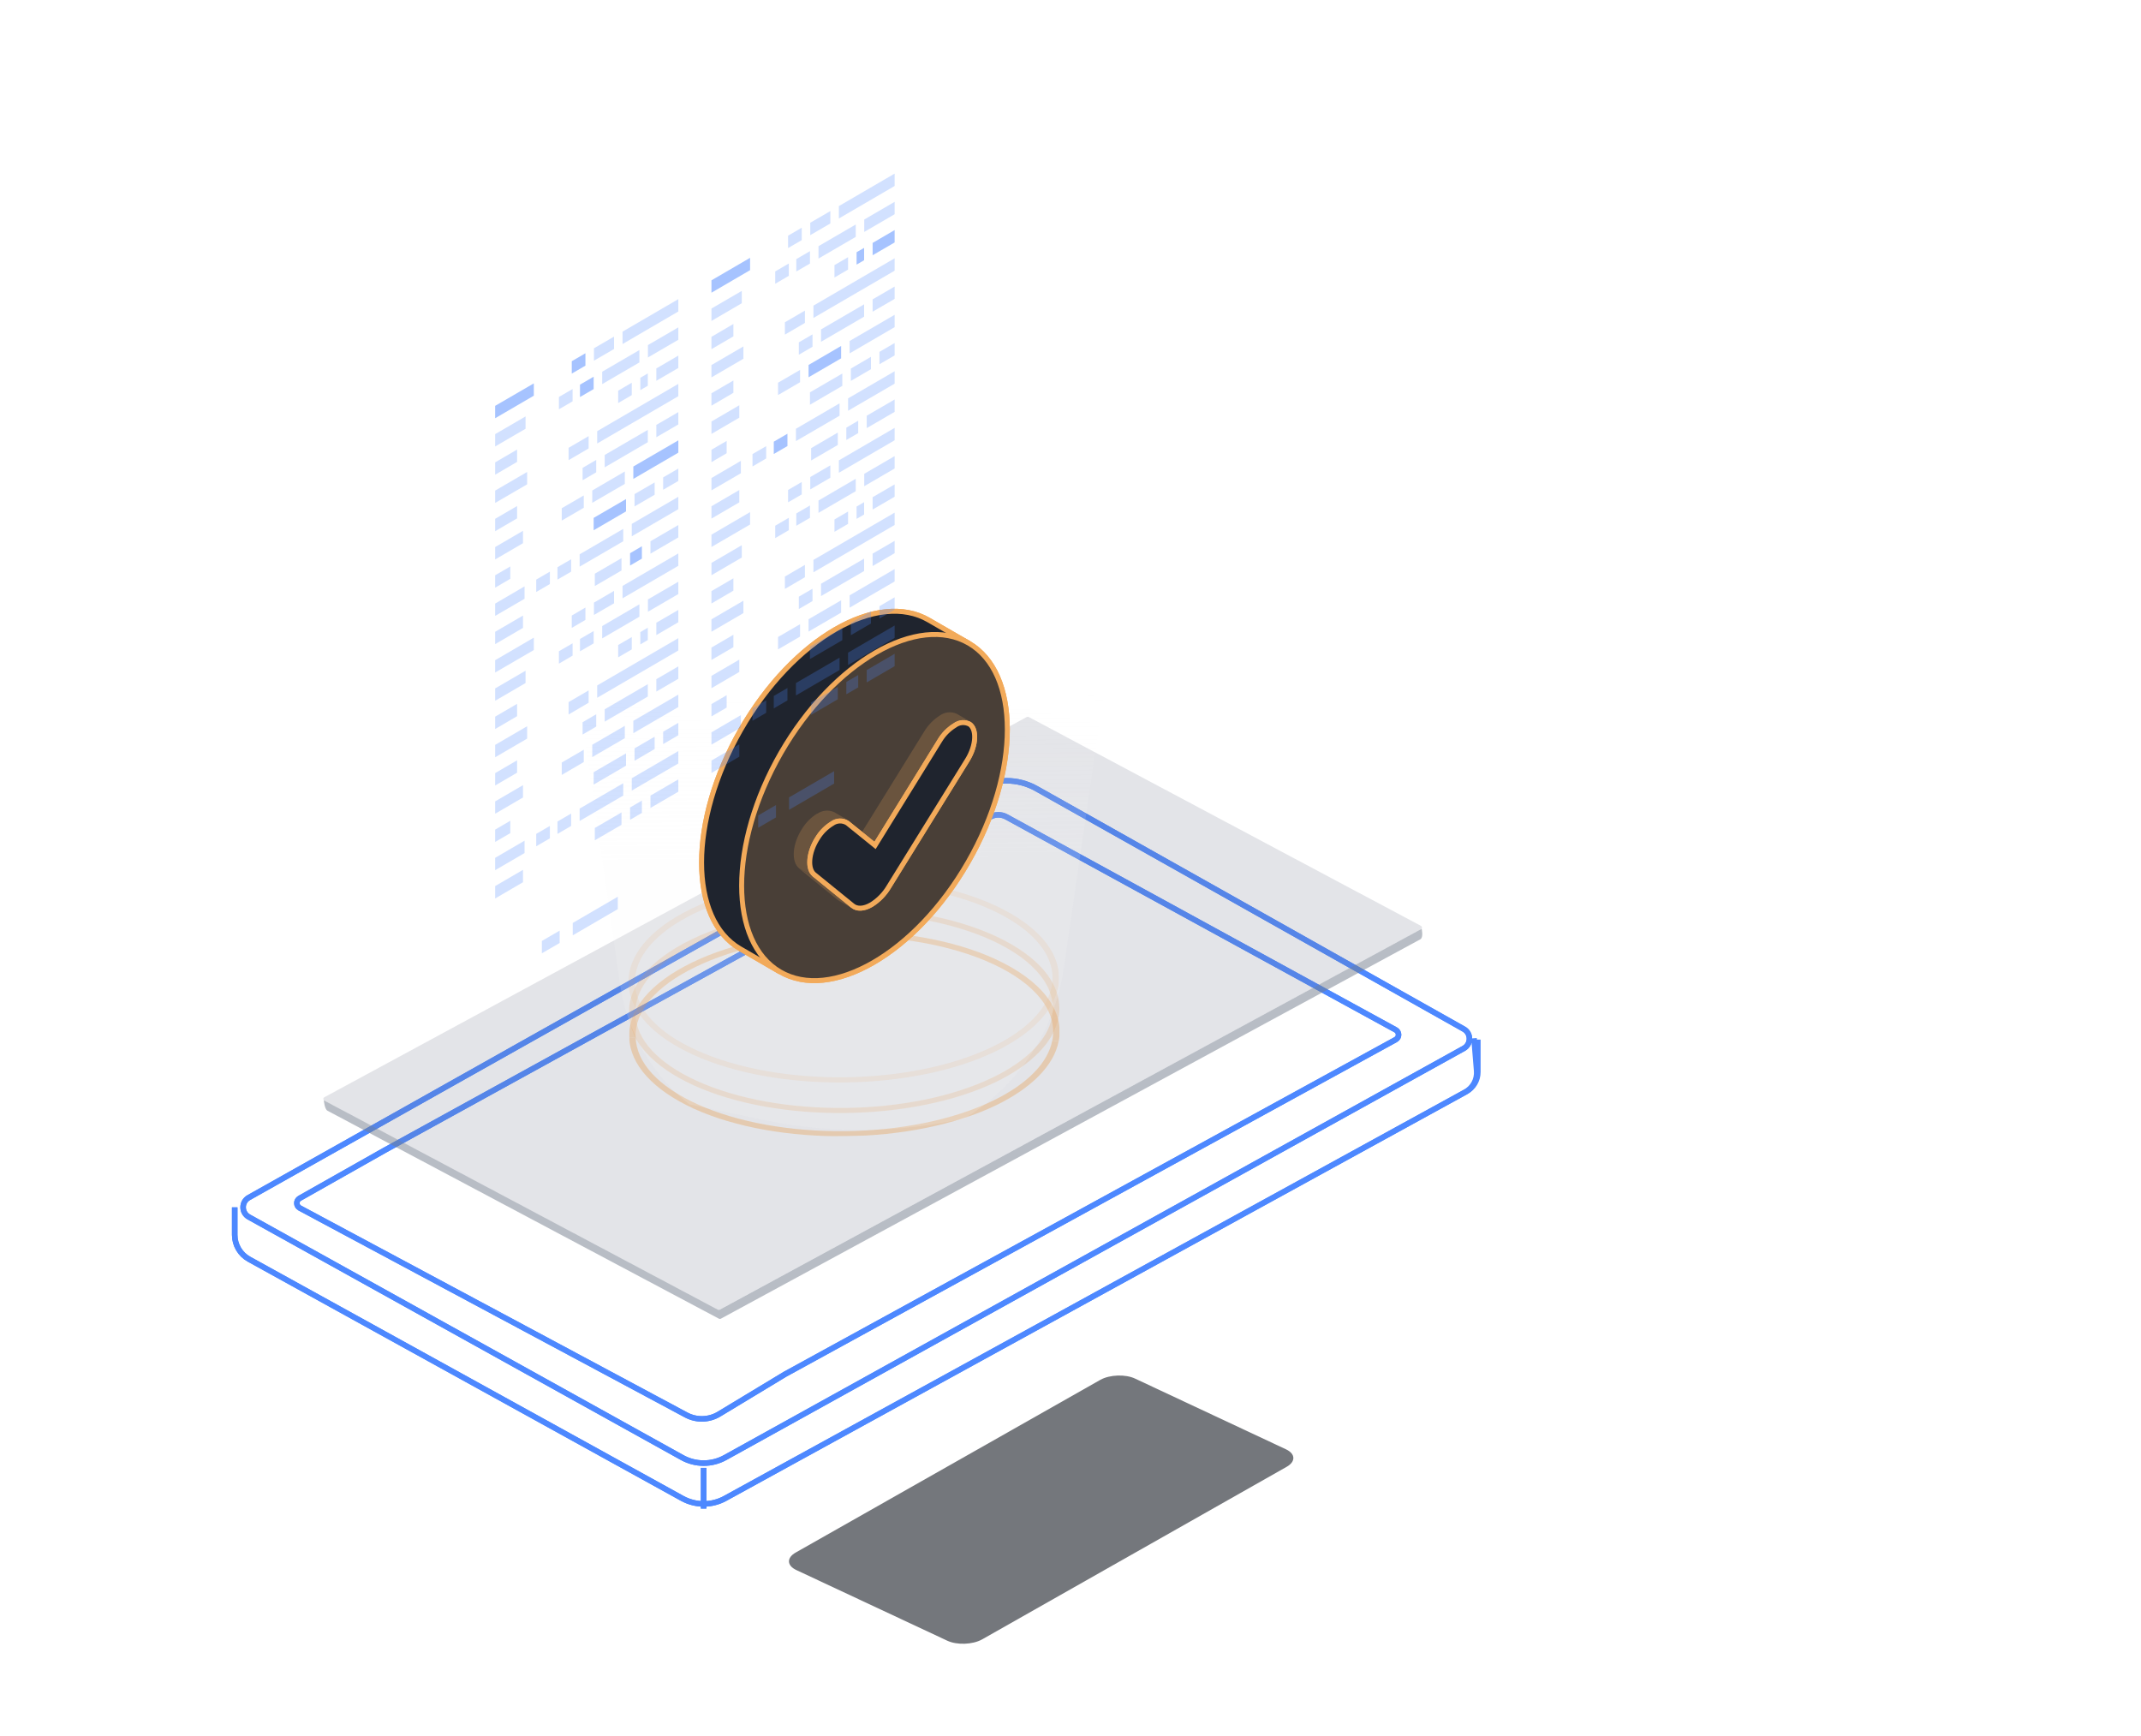 <svg width="370" height="300" viewBox="0 0 370 300" fill="none" xmlns="http://www.w3.org/2000/svg">
<g opacity="0.6" filter="url(#filter0_f_2810_54952)">
<path d="M137.547 268.272C135.921 269.166 135.952 270.535 137.616 271.317L163.705 283.528C165.372 284.307 168.065 284.214 169.691 283.32L222.314 253.502C223.94 252.605 223.909 251.235 222.245 250.456L196.155 238.231C194.488 237.451 191.795 237.545 190.166 238.442L137.547 268.272Z" fill="#181C24"/>
</g>
<g filter="url(#filter1_f_2810_54952)">
<path d="M40.563 208.637V213.405C40.563 215.151 41.512 216.758 43.04 217.602L117.903 258.932C120.204 260.203 122.996 260.207 125.301 258.942L253.404 188.626C254.631 187.953 255.394 186.664 255.394 185.264V179.655M121.599 260.692V253.658M125.321 251.878L252.952 181.179C254.265 180.452 254.271 178.566 252.963 177.83L179.104 136.277C175.895 134.471 171.976 134.47 168.765 136.274L42.993 206.955C41.685 207.69 41.69 209.575 43.002 210.304L117.88 251.874C120.194 253.159 123.006 253.16 125.321 251.878Z" stroke="#4D88FF" stroke-width="0.959"/>
<path d="M171.146 141.164L66.45 198.789L51.787 207.076C51.13 207.448 51.14 208.399 51.806 208.756L118.572 244.514C120.362 245.473 122.524 245.417 124.262 244.367L135.668 237.478L241.197 179.653C241.861 179.289 241.861 178.334 241.196 177.971L173.914 141.161C173.051 140.689 172.007 140.69 171.146 141.164Z" stroke="#4D88FF" stroke-width="0.959"/>
</g>
<path d="M40.563 208.637V213.405C40.563 215.151 41.512 216.758 43.04 217.602L117.903 258.932C120.204 260.203 122.996 260.207 125.301 258.942L253.215 188.73C254.541 188.002 255.315 186.564 255.192 185.056L254.733 179.416M121.599 260.692V253.658M125.321 251.878L252.952 181.179C254.265 180.452 254.271 178.566 252.963 177.83L179.104 136.277C175.895 134.471 171.976 134.47 168.765 136.274L42.993 206.955C41.685 207.69 41.69 209.575 43.002 210.304L117.88 251.874C120.194 253.159 123.006 253.16 125.321 251.878Z" stroke="#4D88FF" stroke-width="0.959"/>
<path d="M171.146 141.164L66.45 198.789L51.787 207.076C51.13 207.448 51.14 208.399 51.806 208.756L118.572 244.514C120.362 245.473 122.524 245.417 124.262 244.367L135.668 237.478L241.197 179.653C241.861 179.289 241.861 178.334 241.196 177.971L173.914 141.161C173.051 140.689 172.007 140.69 171.146 141.164Z" stroke="#4D88FF" stroke-width="0.959"/>
<path opacity="0.5" d="M124.388 226.32L245.689 160.517C245.689 160.517 246.029 161.974 245.468 162.314L124.588 227.875C124.53 227.907 124.462 227.922 124.392 227.918C124.321 227.914 124.251 227.892 124.189 227.855L56.594 191.941C56.086 191.67 55.962 190.149 55.962 190.149L124.014 226.306C124.074 226.338 124.139 226.356 124.205 226.359C124.27 226.361 124.333 226.348 124.388 226.32Z" fill="#737C8D"/>
<path style="mix-blend-mode:screen" opacity="0.2" d="M123.998 226.309L56.089 190.228C56.03 190.195 55.979 190.15 55.942 190.096C55.904 190.042 55.882 189.982 55.877 189.921C55.871 189.86 55.883 189.801 55.911 189.749C55.939 189.697 55.982 189.654 56.035 189.625L177.435 123.912C177.489 123.882 177.553 123.867 177.619 123.869C177.685 123.87 177.752 123.888 177.812 123.921L245.529 159.977C245.588 160.009 245.639 160.054 245.676 160.107C245.714 160.16 245.737 160.22 245.743 160.28C245.749 160.341 245.739 160.4 245.712 160.452C245.685 160.504 245.643 160.548 245.591 160.578L124.369 226.315C124.316 226.344 124.253 226.359 124.188 226.358C124.123 226.357 124.057 226.34 123.998 226.309Z" fill="url(#paint0_linear_2810_54952)"/>
<g opacity="0.52">
<g clip-path="url(#clip0_2810_54952)">
<g opacity="0.19">
<path d="M182.858 170.634L181.75 170.499C182.703 165.53 178.889 160.684 171.303 157.216C157.065 150.719 134.101 150.991 120.061 157.822C113.236 161.125 109.585 165.432 109.739 169.941L108.62 169.971C108.455 165.115 112.312 160.519 119.479 157.036C133.834 150.058 157.33 149.78 171.846 156.416C179.867 160.083 183.88 165.263 182.858 170.634Z" fill="#E98413"/>
</g>
<g opacity="0.5">
<path d="M182.968 179.926L181.86 179.79C182.813 174.821 179 169.975 171.413 166.507C157.175 160.011 134.211 160.283 120.172 167.113C113.346 170.422 109.695 174.723 109.85 179.232L108.731 179.262C108.565 174.406 112.422 169.816 119.589 166.333C133.944 159.349 157.441 159.071 171.963 165.713C179.977 169.391 183.99 174.56 182.968 179.926Z" fill="#E98413"/>
</g>
<g opacity="0.3">
<path d="M182.919 175.91L181.812 175.775C182.764 170.806 178.951 165.966 171.364 162.492C157.127 155.996 134.162 156.267 120.123 163.098C113.298 166.407 109.646 170.713 109.801 175.223L108.682 175.252C108.517 170.396 112.373 165.784 119.541 162.318C133.895 155.334 157.392 155.056 171.908 161.698C179.928 165.365 183.941 170.545 182.919 175.91Z" fill="#E98413"/>
</g>
<g opacity="0.5">
<path d="M146.134 196.351C136.648 196.463 127.121 194.874 119.887 191.583C112.883 188.361 108.893 184.002 108.729 179.261L109.849 179.248C109.995 183.653 113.759 187.723 120.437 190.778C134.675 197.274 157.639 197.002 171.678 190.171C177.505 187.348 181.116 183.659 181.846 179.806L182.953 179.942C182.166 184.065 178.328 187.978 172.247 190.952C165.08 194.425 155.614 196.239 146.134 196.351Z" fill="#E98413"/>
</g>
<g opacity="0.19">
<path d="M146.024 187.06C136.537 187.172 127.038 185.583 119.776 182.265C112.773 179.048 108.783 174.683 108.619 169.97L109.738 169.957C109.884 174.318 113.649 178.437 120.327 181.465C134.564 187.961 157.528 187.689 171.568 180.858C177.394 178.035 181.005 174.346 181.735 170.498L182.843 170.634C182.055 174.758 178.218 178.67 172.137 181.645C164.97 185.134 155.503 186.948 146.024 187.06Z" fill="#E98413"/>
</g>
<g opacity="0.3">
<path d="M146.088 192.341C136.602 192.453 127.102 190.858 119.841 187.54C112.837 184.324 108.847 179.959 108.684 175.252L109.803 175.238C109.949 179.643 113.713 183.708 120.391 186.763C134.629 193.259 157.593 192.987 171.632 186.156C177.459 183.333 181.07 179.644 181.8 175.791L182.907 175.926C182.12 180.056 178.282 183.962 172.201 186.937C165.034 190.409 155.568 192.229 146.088 192.341Z" fill="#E98413"/>
</g>
</g>
</g>
<g filter="url(#filter2_f_2810_54952)">
<path d="M98.811 111.717L107.135 169.979C108.311 178.211 112.601 185.678 119.121 190.839L132.046 193.54C142.234 195.669 152.735 195.827 162.983 194.005L166.51 193.378C175.882 187.754 182.235 178.22 183.815 167.404L191.256 116.469L98.811 111.717Z" fill="url(#paint1_linear_2810_54952)" fill-opacity="0.15"/>
</g>
<g filter="url(#filter3_f_2810_54952)">
<path d="M160.601 122.203L160.558 122.276L160.547 122.36C159.648 129.06 157.41 135.51 153.969 141.328L153.968 141.328L153.963 141.337C150.678 147.21 146.245 152.363 140.928 156.489L140.861 156.54L140.819 156.613L134.4 167.719L127.873 163.932C127.873 163.932 127.872 163.932 127.872 163.932C123.499 161.377 121.244 155.93 121.244 149.05C121.244 142.184 123.498 133.983 128.028 126.092C132.559 118.2 138.494 112.154 144.403 108.746C150.323 105.331 156.135 104.603 160.513 107.163L160.515 107.164L167.076 110.953L160.601 122.203Z" stroke="#F2AA5A" stroke-width="0.858"/>
</g>
<g filter="url(#filter4_f_2810_54952)">
<path d="M134.805 167.934C130.426 165.373 128.167 159.926 128.167 153.048C128.167 146.183 130.424 137.985 134.96 130.094C139.496 122.23 145.431 116.186 151.34 112.772C157.259 109.352 163.068 108.611 167.445 111.165C171.824 113.72 174.082 119.17 174.082 126.051C174.082 132.919 171.825 141.12 167.289 149.005C162.753 156.891 156.819 162.938 150.91 166.348C144.991 169.764 139.183 170.494 134.805 167.934Z" stroke="#F2AA5A" stroke-width="0.858"/>
</g>
<path d="M160.601 122.203L160.558 122.276L160.547 122.36C159.648 129.06 157.41 135.51 153.969 141.328L153.968 141.328L153.963 141.337C150.678 147.21 146.245 152.363 140.928 156.489L140.861 156.54L140.819 156.613L134.4 167.719L127.873 163.932C127.873 163.932 127.872 163.932 127.872 163.932C123.499 161.377 121.244 155.93 121.244 149.05C121.244 142.184 123.498 133.983 128.028 126.092C132.559 118.2 138.494 112.154 144.403 108.746C150.323 105.331 156.135 104.603 160.513 107.163L160.515 107.164L167.076 110.953L160.601 122.203Z" fill="#1F242E" stroke="#F2AA5A" stroke-width="0.858"/>
<path d="M134.805 167.934C130.426 165.373 128.167 159.926 128.167 153.048C128.167 146.183 130.424 137.985 134.96 130.094C139.496 122.23 145.431 116.186 151.34 112.772C157.259 109.352 163.068 108.611 167.445 111.165C171.824 113.72 174.082 119.17 174.082 126.051C174.082 132.919 171.825 141.12 167.289 149.005C162.753 156.891 156.819 162.938 150.91 166.348C144.991 169.764 139.183 170.494 134.805 167.934Z" fill="#493F37" stroke="#F2AA5A" stroke-width="0.858"/>
<g opacity="0.2">
<path d="M165.349 123.358L167.671 124.707C167.206 124.494 166.693 124.408 166.184 124.459C165.675 124.509 165.188 124.694 164.774 124.995C163.655 125.681 162.719 126.628 162.045 127.755L162.054 127.76L151.107 145.43L148.785 144.081L159.721 126.411L160.025 126.587L159.721 126.41C160.397 125.284 161.329 124.334 162.441 123.634C162.858 123.336 163.347 123.153 163.858 123.105C164.368 123.056 164.883 123.143 165.349 123.358Z" fill="#F2AA5A"/>
<path d="M147.348 157.05L145.037 155.701L144.727 155.491L147.049 156.84C147.143 156.917 147.243 156.987 147.348 157.05Z" fill="#F2AA5A"/>
<path d="M138.114 150.096L140.436 151.456L147.06 156.841L144.738 155.492L138.114 150.096Z" fill="#F2AA5A"/>
<path d="M146.474 141.69L144.152 140.341C143.683 140.129 143.166 140.043 142.654 140.094C142.155 140.143 141.678 140.319 141.267 140.605L141.233 140.585C140.189 141.231 139.307 142.109 138.657 143.15C136.909 145.804 136.677 148.9 138.115 150.072L140.437 151.421C138.999 150.249 139.243 147.153 140.979 144.499C141.632 143.47 142.514 142.605 143.557 141.973L143.566 141.978C143.982 141.678 144.471 141.493 144.981 141.442C145.492 141.392 146.007 141.477 146.474 141.69Z" fill="#F2AA5A"/>
</g>
<g filter="url(#filter5_f_2810_54952)">
<path d="M143.569 141.968C142.518 142.611 141.632 143.489 140.981 144.534C139.245 147.187 139.002 150.284 140.439 151.456L147.074 156.841C148.036 157.626 149.418 157.515 150.8 156.708C152.11 155.895 153.203 154.775 153.985 153.446L167.519 131.596C169.2 128.898 169.321 125.846 167.818 124.796C167.346 124.532 166.807 124.41 166.268 124.445C165.728 124.481 165.21 124.672 164.777 124.995C163.657 125.683 162.72 126.631 162.046 127.759L151.11 145.451L146.687 141.88C146.219 141.577 145.671 141.424 145.114 141.44C144.557 141.456 144.018 141.64 143.569 141.968Z" fill="#1F242E"/>
<path d="M143.792 142.334L143.807 142.325L143.822 142.315C144.201 142.038 144.656 141.882 145.126 141.869C145.589 141.856 146.045 141.981 146.435 142.229L150.84 145.785L151.219 146.091L151.475 145.677L162.411 127.985L162.411 127.985L162.414 127.98C163.053 126.911 163.94 126.012 165.001 125.361L165.018 125.351L165.034 125.339C165.4 125.065 165.839 124.903 166.296 124.873C166.745 124.844 167.194 124.943 167.589 125.16C168.158 125.569 168.483 126.408 168.434 127.56C168.385 128.707 167.962 130.074 167.155 131.369L167.154 131.37L153.62 153.22L153.62 153.22L153.615 153.229C152.87 154.496 151.828 155.564 150.579 156.34C149.271 157.102 148.106 157.129 147.345 156.508L147.344 156.507L140.71 151.123C140.149 150.665 139.855 149.771 139.948 148.584C140.04 147.412 140.506 146.043 141.34 144.769L141.34 144.769L141.345 144.761C141.961 143.773 142.799 142.942 143.792 142.334Z" stroke="#F2AA5A" stroke-width="0.858"/>
</g>
<path d="M143.792 142.334L143.807 142.325L143.822 142.315C144.201 142.038 144.656 141.882 145.126 141.869C145.589 141.856 146.045 141.981 146.435 142.229L150.84 145.785L151.219 146.091L151.475 145.677L162.411 127.985L162.411 127.985L162.414 127.98C163.053 126.911 163.94 126.012 165.001 125.361L165.018 125.351L165.034 125.339C165.4 125.065 165.839 124.903 166.296 124.873C166.745 124.844 167.194 124.943 167.589 125.16C168.158 125.569 168.483 126.408 168.434 127.56C168.385 128.707 167.962 130.074 167.155 131.369L167.154 131.37L153.62 153.22L153.62 153.22L153.615 153.229C152.87 154.496 151.828 155.564 150.579 156.34C149.271 157.102 148.106 157.129 147.345 156.508L147.344 156.507L140.71 151.123C140.149 150.665 139.855 149.771 139.948 148.584C140.04 147.412 140.506 146.043 141.34 144.769L141.34 144.769L141.345 144.761C141.961 143.773 142.799 142.942 143.792 142.334Z" fill="#1F242E" stroke="#F2AA5A" stroke-width="0.858"/>
<g opacity="0.5" clip-path="url(#clip1_2810_54952)" filter="url(#filter6_f_2810_54952)">
<path opacity="0.5" d="M144.969 37.756L154.607 32.141V30L144.969 35.615V37.756Z" fill="#4D88FF"/>
<path opacity="0.5" d="M140.024 40.635L143.497 38.615V36.474L140.024 38.494V40.635Z" fill="#4D88FF"/>
<path opacity="0.5" d="M136.193 42.867L138.555 41.494V39.352L136.193 40.726V42.867Z" fill="#4D88FF"/>
<path opacity="0.5" d="M149.353 40.079L154.607 37.019V34.878L149.353 37.938V40.079Z" fill="#4D88FF"/>
<path opacity="0.5" d="M141.447 44.684L147.883 40.937V38.796L141.447 42.543V44.684Z" fill="#4D88FF"/>
<path opacity="0.5" d="M137.613 46.917L139.975 45.544V43.403L137.613 44.776V46.917Z" fill="#4D88FF"/>
<path opacity="0.5" d="M133.969 49.037L136.321 47.663V45.532L133.969 46.906V49.037Z" fill="#4D88FF"/>
<path d="M150.804 44.109L154.607 41.898V39.757L150.804 41.978V44.109Z" fill="#4D88FF"/>
<path d="M148.031 45.726L149.332 44.968V42.837L148.031 43.585V45.726Z" fill="#4D88FF"/>
<path opacity="0.5" d="M144.209 47.956L146.561 46.583V44.442L144.209 45.815V47.956Z" fill="#4D88FF"/>
<path opacity="0.5" d="M140.576 54.946L154.607 46.776V44.635L140.576 52.815V54.946Z" fill="#4D88FF"/>
<path opacity="0.5" d="M135.642 57.824L139.104 55.804V53.673L135.642 55.693V57.824Z" fill="#4D88FF"/>
<path opacity="0.5" d="M150.804 53.864L154.607 51.653V49.522L150.804 51.733V53.864Z" fill="#4D88FF"/>
<path opacity="0.5" d="M141.886 59.065L149.332 54.722V52.591L141.886 56.924V59.065Z" fill="#4D88FF"/>
<path opacity="0.5" d="M138.053 61.298L140.415 59.925V57.784L138.053 59.157V61.298Z" fill="#4D88FF"/>
<path opacity="0.5" d="M146.831 61.066L154.607 56.531V54.4L146.831 58.925V61.066Z" fill="#4D88FF"/>
<path d="M139.736 65.196L145.36 61.924V59.783L139.736 63.065V65.196Z" fill="#4D88FF"/>
<path opacity="0.5" d="M134.46 68.266L138.264 66.054V63.923L134.46 66.135V68.266Z" fill="#4D88FF"/>
<path opacity="0.5" d="M151.985 62.944L154.607 61.419V59.278L151.985 60.803V62.944Z" fill="#4D88FF"/>
<path opacity="0.5" d="M147.043 65.822L150.516 63.802V61.661L147.043 63.691V65.822Z" fill="#4D88FF"/>
<path opacity="0.5" d="M139.974 69.942L145.568 66.68V64.549L139.974 67.801V69.942Z" fill="#4D88FF"/>
<path opacity="0.5" d="M146.561 70.983L154.607 66.297V64.156L146.561 68.842V70.983Z" fill="#4D88FF"/>
<path opacity="0.5" d="M137.552 76.225L145.088 71.842V69.701L137.552 74.094V76.225Z" fill="#4D88FF"/>
<path d="M133.721 78.456L136.083 77.083V74.952L133.721 76.325V78.456Z" fill="#4D88FF"/>
<path opacity="0.5" d="M130.047 80.609L132.409 79.226V77.095L130.047 78.468V80.609Z" fill="#4D88FF"/>
<path opacity="0.5" d="M149.783 73.983L154.607 71.176V69.035L149.783 71.842V73.983Z" fill="#4D88FF"/>
<path d="M129.627 46.685L122.951 50.583V48.442L129.627 44.554V46.685Z" fill="#4D88FF"/>
<path opacity="0.5" d="M128.195 52.4L122.951 55.46V53.319L128.195 50.269V52.4Z" fill="#4D88FF"/>
<path opacity="0.5" d="M126.743 58.127L122.95 60.339V58.208L126.743 55.986V58.127Z" fill="#4D88FF"/>
<path opacity="0.5" d="M128.475 61.995L122.95 65.217V63.086L128.475 59.864V61.995Z" fill="#4D88FF"/>
<path opacity="0.5" d="M126.743 67.883L122.95 70.105V67.964L126.743 65.752V67.883Z" fill="#4D88FF"/>
<path opacity="0.5" d="M127.765 72.174L122.951 74.982V72.841L127.765 70.033V72.174Z" fill="#4D88FF"/>
<path opacity="0.5" d="M125.574 78.326L122.952 79.861V77.72L125.574 76.195V78.326Z" fill="#4D88FF"/>
<path opacity="0.5" d="M128.036 81.78L122.952 84.739V82.608L128.036 79.639V81.78Z" fill="#4D88FF"/>
<path opacity="0.5" d="M127.765 86.81L122.951 89.618V87.487L127.765 84.679V86.81Z" fill="#4D88FF"/>
<path opacity="0.5" d="M146.26 76.034L148.312 74.842V72.701L146.26 73.903V76.034Z" fill="#4D88FF"/>
<path opacity="0.5" d="M140.174 79.577L144.788 76.891V74.75L140.174 77.446V79.577Z" fill="#4D88FF"/>
<path opacity="0.5" d="M107.588 59.45L117.227 53.825V51.694L107.588 57.309V59.45Z" fill="#4D88FF"/>
<path opacity="0.5" d="M102.644 62.328L106.117 60.309V58.167L102.644 60.187V62.328Z" fill="#4D88FF"/>
<path d="M98.81 64.561L101.172 63.187V61.046L98.81 62.42V64.561Z" fill="#4D88FF"/>
<path opacity="0.5" d="M111.972 61.773L117.227 58.713V56.572L111.972 59.632V61.773Z" fill="#4D88FF"/>
<path opacity="0.5" d="M104.064 66.378L110.499 62.631V60.49L104.064 64.237V66.378Z" fill="#4D88FF"/>
<path d="M100.232 68.611L102.594 67.238V65.097L100.232 66.47V68.611Z" fill="#4D88FF"/>
<path opacity="0.5" d="M96.589 70.731L98.951 69.357V67.226L96.589 68.6V70.731Z" fill="#4D88FF"/>
<path opacity="0.5" d="M113.423 65.803L117.227 63.591V61.45L113.423 63.672V65.803Z" fill="#4D88FF"/>
<path opacity="0.5" d="M110.66 67.417L111.951 66.66V64.529L110.66 65.286V67.417Z" fill="#4D88FF"/>
<path opacity="0.5" d="M106.828 69.65L109.18 68.277V66.135L106.828 67.519V69.65Z" fill="#4D88FF"/>
<path opacity="0.5" d="M103.205 76.639L117.227 68.468V66.337L103.205 74.508V76.639Z" fill="#4D88FF"/>
<path opacity="0.5" d="M98.261 79.518L101.724 77.498V75.367L98.261 77.387V79.518Z" fill="#4D88FF"/>
<path opacity="0.5" d="M113.423 75.558L117.227 73.347V71.216L113.423 73.427V75.558Z" fill="#4D88FF"/>
<path opacity="0.5" d="M104.505 80.759L111.951 76.416V74.285L104.505 78.618V80.759Z" fill="#4D88FF"/>
<path opacity="0.5" d="M100.682 82.992L103.034 81.619V79.478L100.682 80.851V82.992Z" fill="#4D88FF"/>
<path d="M109.45 82.76L117.227 78.225V76.094L109.45 80.618V82.76Z" fill="#4D88FF"/>
<path opacity="0.5" d="M102.352 86.89L107.977 83.618V81.477L102.352 84.759V86.89Z" fill="#4D88FF"/>
<path opacity="0.5" d="M97.08 89.96L100.883 87.748V85.617L97.08 87.829V89.96Z" fill="#4D88FF"/>
<path opacity="0.5" d="M114.604 84.638L117.227 83.113V80.972L114.604 82.497V84.638Z" fill="#4D88FF"/>
<path opacity="0.5" d="M109.659 87.517L113.132 85.497V83.366L109.659 85.386V87.517Z" fill="#4D88FF"/>
<path d="M102.594 91.636L108.188 88.374V86.243L102.594 89.495V91.636Z" fill="#4D88FF"/>
<path opacity="0.5" d="M109.18 92.677L117.227 87.991V85.85L109.18 90.536V92.677Z" fill="#4D88FF"/>
<path opacity="0.5" d="M100.171 97.919L107.707 93.536V91.395L100.171 95.788V97.919Z" fill="#4D88FF"/>
<path opacity="0.5" d="M96.339 100.16L98.701 98.787V96.645L96.339 98.019V100.16Z" fill="#4D88FF"/>
<path opacity="0.5" d="M92.666 102.301L95.028 100.927V98.786L92.666 100.16V102.301Z" fill="#4D88FF"/>
<path opacity="0.5" d="M112.412 95.677L117.227 92.87V90.728L112.412 93.536V95.677Z" fill="#4D88FF"/>
<path d="M92.254 68.379L85.568 72.277V70.136L92.254 66.248V68.379Z" fill="#4D88FF"/>
<path opacity="0.5" d="M90.823 74.094L85.569 77.154V75.023L90.823 71.963V74.094Z" fill="#4D88FF"/>
<path opacity="0.5" d="M89.362 79.821L85.569 82.032V79.901L89.362 77.69V79.821Z" fill="#4D88FF"/>
<path opacity="0.5" d="M91.095 83.699L85.57 86.91V84.779L91.095 81.558V83.699Z" fill="#4D88FF"/>
<path opacity="0.5" d="M89.362 89.576L85.569 91.798V89.657L89.362 87.446V89.576Z" fill="#4D88FF"/>
<path opacity="0.5" d="M90.384 93.868L85.57 96.676V94.535L90.384 91.727V93.868Z" fill="#4D88FF"/>
<path opacity="0.5" d="M88.19 100.02L85.568 101.555V99.414L88.19 97.889V100.02Z" fill="#4D88FF"/>
<path opacity="0.5" d="M90.652 103.474L85.568 106.433V104.302L90.652 101.333V103.474Z" fill="#4D88FF"/>
<path opacity="0.5" d="M90.384 108.504L85.57 111.311V109.18L90.384 106.373V108.504Z" fill="#4D88FF"/>
<path d="M108.889 97.728L110.931 96.536V94.395L108.889 95.597V97.728Z" fill="#4D88FF"/>
<path opacity="0.5" d="M102.793 101.272L107.407 98.586V96.455L102.793 99.141V101.272Z" fill="#4D88FF"/>
<path opacity="0.5" d="M144.969 81.698L154.607 76.083V73.942L144.969 79.557V81.698Z" fill="#4D88FF"/>
<path opacity="0.5" d="M140.024 84.576L143.497 82.557V80.415L140.024 82.435V84.576Z" fill="#4D88FF"/>
<path opacity="0.5" d="M136.193 86.809L138.555 85.436V83.294L136.193 84.668V86.809Z" fill="#4D88FF"/>
<path opacity="0.5" d="M149.353 84.021L154.607 80.961V78.82L149.353 81.88V84.021Z" fill="#4D88FF"/>
<path opacity="0.5" d="M141.447 88.628L147.883 84.881V82.74L141.447 86.497V88.628Z" fill="#4D88FF"/>
<path opacity="0.5" d="M137.613 90.858L139.975 89.484V87.353L137.613 88.727V90.858Z" fill="#4D88FF"/>
<path opacity="0.5" d="M133.969 92.991L136.321 91.618V89.476L133.969 90.85V92.991Z" fill="#4D88FF"/>
<path opacity="0.5" d="M150.804 88.052L154.607 85.841V83.71L150.804 85.921V88.052Z" fill="#4D88FF"/>
<path opacity="0.5" d="M148.031 89.668L149.332 88.91V86.779L148.031 87.537V89.668Z" fill="#4D88FF"/>
<path opacity="0.5" d="M144.209 91.899L146.561 90.526V88.395L144.209 89.768V91.899Z" fill="#4D88FF"/>
<path opacity="0.5" d="M140.576 98.899L154.607 90.719V88.588L140.576 96.758V98.899Z" fill="#4D88FF"/>
<path opacity="0.5" d="M135.642 101.776L139.104 99.746V97.615L135.642 99.635V101.776Z" fill="#4D88FF"/>
<path opacity="0.5" d="M150.804 97.817L154.607 95.595V93.464L150.804 95.675V97.817Z" fill="#4D88FF"/>
<path opacity="0.5" d="M141.886 103.009L149.332 98.677V96.536L141.886 100.878V103.009Z" fill="#4D88FF"/>
<path opacity="0.5" d="M138.053 105.242L140.415 103.868V101.737L138.053 103.111V105.242Z" fill="#4D88FF"/>
<path opacity="0.5" d="M146.831 105.008L154.607 100.483V98.342L146.831 102.877V105.008Z" fill="#4D88FF"/>
<path opacity="0.5" d="M139.736 109.14L145.36 105.867V103.736L139.736 107.009V109.14Z" fill="#4D88FF"/>
<path opacity="0.5" d="M134.46 112.22L138.264 110.008V107.867L134.46 110.079V112.22Z" fill="#4D88FF"/>
<path opacity="0.5" d="M151.985 106.886L154.607 105.361V103.22L151.985 104.755V106.886Z" fill="#4D88FF"/>
<path opacity="0.5" d="M147.043 109.765L150.516 107.745V105.614L147.043 107.634V109.765Z" fill="#4D88FF"/>
<path opacity="0.5" d="M139.974 113.886L145.568 110.624V108.493L139.974 111.745V113.886Z" fill="#4D88FF"/>
<path opacity="0.5" d="M146.561 114.926L154.607 110.239V108.098L146.561 112.785V114.926Z" fill="#4D88FF"/>
<path opacity="0.5" d="M137.552 120.178L145.088 115.785V113.654L137.552 118.037V120.178Z" fill="#4D88FF"/>
<path opacity="0.5" d="M133.721 122.411L136.083 121.037V118.896L133.721 120.27V122.411Z" fill="#4D88FF"/>
<path opacity="0.5" d="M130.047 124.551L132.409 123.178V121.036L130.047 122.41V124.551Z" fill="#4D88FF"/>
<path opacity="0.5" d="M149.783 117.926L154.607 115.119V112.988L149.783 115.795V117.926Z" fill="#4D88FF"/>
<path opacity="0.5" d="M129.627 90.637L122.951 94.525V92.394L129.627 88.496V90.637Z" fill="#4D88FF"/>
<path opacity="0.5" d="M128.195 96.344L122.951 99.404V97.273L128.195 94.213V96.344Z" fill="#4D88FF"/>
<path opacity="0.5" d="M126.743 102.07L122.95 104.292V102.151L126.743 99.939V102.07Z" fill="#4D88FF"/>
<path opacity="0.5" d="M128.475 105.947L122.95 109.169V107.027L128.475 103.806V105.947Z" fill="#4D88FF"/>
<path opacity="0.5" d="M126.743 111.835L122.95 114.047V111.906L126.743 109.694V111.835Z" fill="#4D88FF"/>
<path opacity="0.5" d="M127.765 116.117L122.951 118.925V116.794L127.765 113.986V116.117Z" fill="#4D88FF"/>
<path opacity="0.5" d="M125.574 122.278L122.952 123.803V121.672L125.574 120.137V122.278Z" fill="#4D88FF"/>
<path opacity="0.5" d="M128.036 125.722L122.952 128.681V126.55L128.036 123.581V125.722Z" fill="#4D88FF"/>
<path opacity="0.5" d="M127.765 130.762L122.951 133.57V131.429L127.765 128.621V130.762Z" fill="#4D88FF"/>
<path opacity="0.5" d="M146.26 119.975L148.312 118.783V116.652L146.26 117.844V119.975Z" fill="#4D88FF"/>
<path opacity="0.5" d="M140.174 123.531L144.788 120.834V118.703L140.174 121.389V123.531Z" fill="#4D88FF"/>
<path opacity="0.5" d="M136.362 139.941L144.148 135.407V133.266L136.362 137.8V139.941Z" fill="#4D88FF"/>
<path opacity="0.5" d="M131.028 143.043L134.101 141.255V139.125L131.028 140.912V143.043Z" fill="#4D88FF"/>
<path opacity="0.5" d="M107.588 103.392L117.227 97.777V95.636L107.588 101.251V103.392Z" fill="#4D88FF"/>
<path opacity="0.5" d="M102.644 106.27L106.117 104.251V102.109L102.644 104.139V106.27Z" fill="#4D88FF"/>
<path opacity="0.5" d="M98.81 108.503L101.172 107.129V104.988L98.81 106.372V108.503Z" fill="#4D88FF"/>
<path opacity="0.5" d="M111.972 105.716L117.227 102.656V100.525L111.972 103.585V105.716Z" fill="#4D88FF"/>
<path opacity="0.5" d="M104.064 110.32L110.499 106.573V104.432L104.064 108.189V110.32Z" fill="#4D88FF"/>
<path opacity="0.5" d="M100.232 112.552L102.594 111.178V109.047L100.232 110.421V112.552Z" fill="#4D88FF"/>
<path opacity="0.5" d="M96.589 114.683L98.951 113.299V111.168L96.589 112.541V114.683Z" fill="#4D88FF"/>
<path opacity="0.5" d="M113.423 109.744L117.227 107.532V105.401L113.423 107.613V109.744Z" fill="#4D88FF"/>
<path opacity="0.5" d="M110.66 111.361L111.951 110.604V108.473L110.66 109.23V111.361Z" fill="#4D88FF"/>
<path opacity="0.5" d="M106.828 113.593L109.18 112.22V110.089L106.828 111.462V113.593Z" fill="#4D88FF"/>
<path opacity="0.5" d="M103.205 120.581L117.227 112.41V110.279L103.205 118.45V120.581Z" fill="#4D88FF"/>
<path opacity="0.5" d="M98.261 123.47L101.724 121.44V119.309L98.261 121.329V123.47Z" fill="#4D88FF"/>
<path opacity="0.5" d="M113.423 119.51L117.227 117.299V115.158L113.423 117.369V119.51Z" fill="#4D88FF"/>
<path opacity="0.5" d="M104.505 124.703L111.951 120.371V118.229L104.505 122.572V124.703Z" fill="#4D88FF"/>
<path opacity="0.5" d="M100.682 126.935L103.034 125.562V123.431L100.682 124.804V126.935Z" fill="#4D88FF"/>
<path opacity="0.5" d="M109.45 126.701L117.227 122.177V120.036L109.45 124.57V126.701Z" fill="#4D88FF"/>
<path opacity="0.5" d="M102.352 130.833L107.977 127.561V125.43L102.352 128.702V130.833Z" fill="#4D88FF"/>
<path opacity="0.5" d="M97.08 133.914L100.883 131.692V129.561L97.08 131.773V133.914Z" fill="#4D88FF"/>
<path opacity="0.5" d="M114.604 128.58L117.227 127.055V124.914L114.604 126.449V128.58Z" fill="#4D88FF"/>
<path opacity="0.5" d="M109.659 131.469L113.132 129.439V127.308L109.659 129.328V131.469Z" fill="#4D88FF"/>
<path opacity="0.5" d="M102.594 135.58L108.188 132.318V130.187L102.594 133.439V135.58Z" fill="#4D88FF"/>
<path opacity="0.5" d="M109.18 136.619L117.227 131.933V129.792L109.18 134.488V136.619Z" fill="#4D88FF"/>
<path opacity="0.5" d="M100.171 141.872L107.707 137.479V135.348L100.171 139.731V141.872Z" fill="#4D88FF"/>
<path opacity="0.5" d="M96.339 144.104L98.701 142.731V140.59L96.339 141.963V144.104Z" fill="#4D88FF"/>
<path opacity="0.5" d="M92.666 146.245L95.028 144.872V142.73L92.666 144.104V146.245Z" fill="#4D88FF"/>
<path opacity="0.5" d="M112.412 139.62L117.227 136.813V134.682L112.412 137.489V139.62Z" fill="#4D88FF"/>
<path opacity="0.5" d="M92.254 112.33L85.568 116.219V114.088L92.254 110.189V112.33Z" fill="#4D88FF"/>
<path opacity="0.5" d="M90.823 118.036L85.569 121.096V118.965L90.823 115.905V118.036Z" fill="#4D88FF"/>
<path opacity="0.5" d="M89.362 123.762L85.569 125.984V123.843L89.362 121.631V123.762Z" fill="#4D88FF"/>
<path opacity="0.5" d="M91.095 127.641L85.57 130.862V128.721L91.095 125.5V127.641Z" fill="#4D88FF"/>
<path opacity="0.5" d="M89.362 133.529L85.569 135.74V133.599L89.362 131.388V133.529Z" fill="#4D88FF"/>
<path opacity="0.5" d="M90.384 137.811L85.57 140.619V138.488L90.384 135.68V137.811Z" fill="#4D88FF"/>
<path opacity="0.5" d="M88.19 143.972L85.568 145.497V143.366L88.19 141.831V143.972Z" fill="#4D88FF"/>
<path opacity="0.5" d="M90.652 147.416L85.568 150.375V148.244L90.652 145.275V147.416Z" fill="#4D88FF"/>
<path opacity="0.5" d="M90.384 152.456L85.57 155.264V153.122L90.384 150.315V152.456Z" fill="#4D88FF"/>
<path opacity="0.5" d="M108.889 141.669L110.931 140.477V138.346L108.889 139.538V141.669Z" fill="#4D88FF"/>
<path opacity="0.5" d="M102.793 145.214L107.407 142.528V140.397L102.793 143.083V145.214Z" fill="#4D88FF"/>
<path opacity="0.5" d="M98.981 161.635L106.768 157.101V154.96L98.981 159.494V161.635Z" fill="#4D88FF"/>
<path opacity="0.5" d="M93.644 164.737L96.717 162.96V160.818L93.644 162.606V164.737Z" fill="#4D88FF"/>
</g>
<defs>
<filter id="filter0_f_2810_54952" x="126.759" y="228.114" width="106.343" height="65.531" filterUnits="userSpaceOnUse" color-interpolation-filters="sRGB">
<feFlood flood-opacity="0" result="BackgroundImageFix"/>
<feBlend mode="normal" in="SourceGraphic" in2="BackgroundImageFix" result="shape"/>
<feGaussianBlur stdDeviation="4.794" result="effect1_foregroundBlur_2810_54952"/>
</filter>
<filter id="filter1_f_2810_54952" x="36.248" y="130.607" width="223.462" height="133.92" filterUnits="userSpaceOnUse" color-interpolation-filters="sRGB">
<feFlood flood-opacity="0" result="BackgroundImageFix"/>
<feBlend mode="normal" in="SourceGraphic" in2="BackgroundImageFix" result="shape"/>
<feGaussianBlur stdDeviation="1.918" result="effect1_foregroundBlur_2810_54952"/>
</filter>
<filter id="filter2_f_2810_54952" x="95.935" y="108.841" width="98.198" height="89.299" filterUnits="userSpaceOnUse" color-interpolation-filters="sRGB">
<feFlood flood-opacity="0" result="BackgroundImageFix"/>
<feBlend mode="normal" in="SourceGraphic" in2="BackgroundImageFix" result="shape"/>
<feGaussianBlur stdDeviation="1.438" result="effect1_foregroundBlur_2810_54952"/>
</filter>
<filter id="filter3_f_2810_54952" x="117.381" y="101.768" width="53.714" height="69.971" filterUnits="userSpaceOnUse" color-interpolation-filters="sRGB">
<feFlood flood-opacity="0" result="BackgroundImageFix"/>
<feBlend mode="normal" in="SourceGraphic" in2="BackgroundImageFix" result="shape"/>
<feGaussianBlur stdDeviation="1.717" result="effect1_foregroundBlur_2810_54952"/>
</filter>
<filter id="filter4_f_2810_54952" x="124.305" y="105.78" width="53.64" height="67.549" filterUnits="userSpaceOnUse" color-interpolation-filters="sRGB">
<feFlood flood-opacity="0" result="BackgroundImageFix"/>
<feBlend mode="normal" in="SourceGraphic" in2="BackgroundImageFix" result="shape"/>
<feGaussianBlur stdDeviation="1.717" result="effect1_foregroundBlur_2810_54952"/>
</filter>
<filter id="filter5_f_2810_54952" x="137.785" y="122.723" width="32.799" height="36.369" filterUnits="userSpaceOnUse" color-interpolation-filters="sRGB">
<feFlood flood-opacity="0" result="BackgroundImageFix"/>
<feBlend mode="normal" in="SourceGraphic" in2="BackgroundImageFix" result="shape"/>
<feGaussianBlur stdDeviation="0.858" result="effect1_foregroundBlur_2810_54952"/>
</filter>
<filter id="filter6_f_2810_54952" x="84.995" y="29.426" width="70.187" height="135.885" filterUnits="userSpaceOnUse" color-interpolation-filters="sRGB">
<feFlood flood-opacity="0" result="BackgroundImageFix"/>
<feBlend mode="normal" in="SourceGraphic" in2="BackgroundImageFix" result="shape"/>
<feGaussianBlur stdDeviation="0.287" result="effect1_foregroundBlur_2810_54952"/>
</filter>
<linearGradient id="paint0_linear_2810_54952" x1="123.689" y1="226.145" x2="177.971" y2="123.98" gradientUnits="userSpaceOnUse">
<stop offset="0.5" stop-color="#737C8D"/>
<stop offset="0.51" stop-color="#737C8D"/>
</linearGradient>
<linearGradient id="paint1_linear_2810_54952" x1="144.931" y1="181.108" x2="144.508" y2="120.18" gradientUnits="userSpaceOnUse">
<stop offset="0.53" stop-color="#FAFAFA"/>
<stop offset="1" stop-color="#FAFAFA" stop-opacity="0"/>
</linearGradient>
<clipPath id="clip0_2810_54952">
<rect width="74.399" height="44.734" fill="white" transform="translate(108.408 152.061) rotate(-0.678)"/>
</clipPath>
<clipPath id="clip1_2810_54952">
<rect width="69.038" height="134.736" fill="white" transform="matrix(-1 0 0 1 154.607 30)"/>
</clipPath>
</defs>
</svg>
